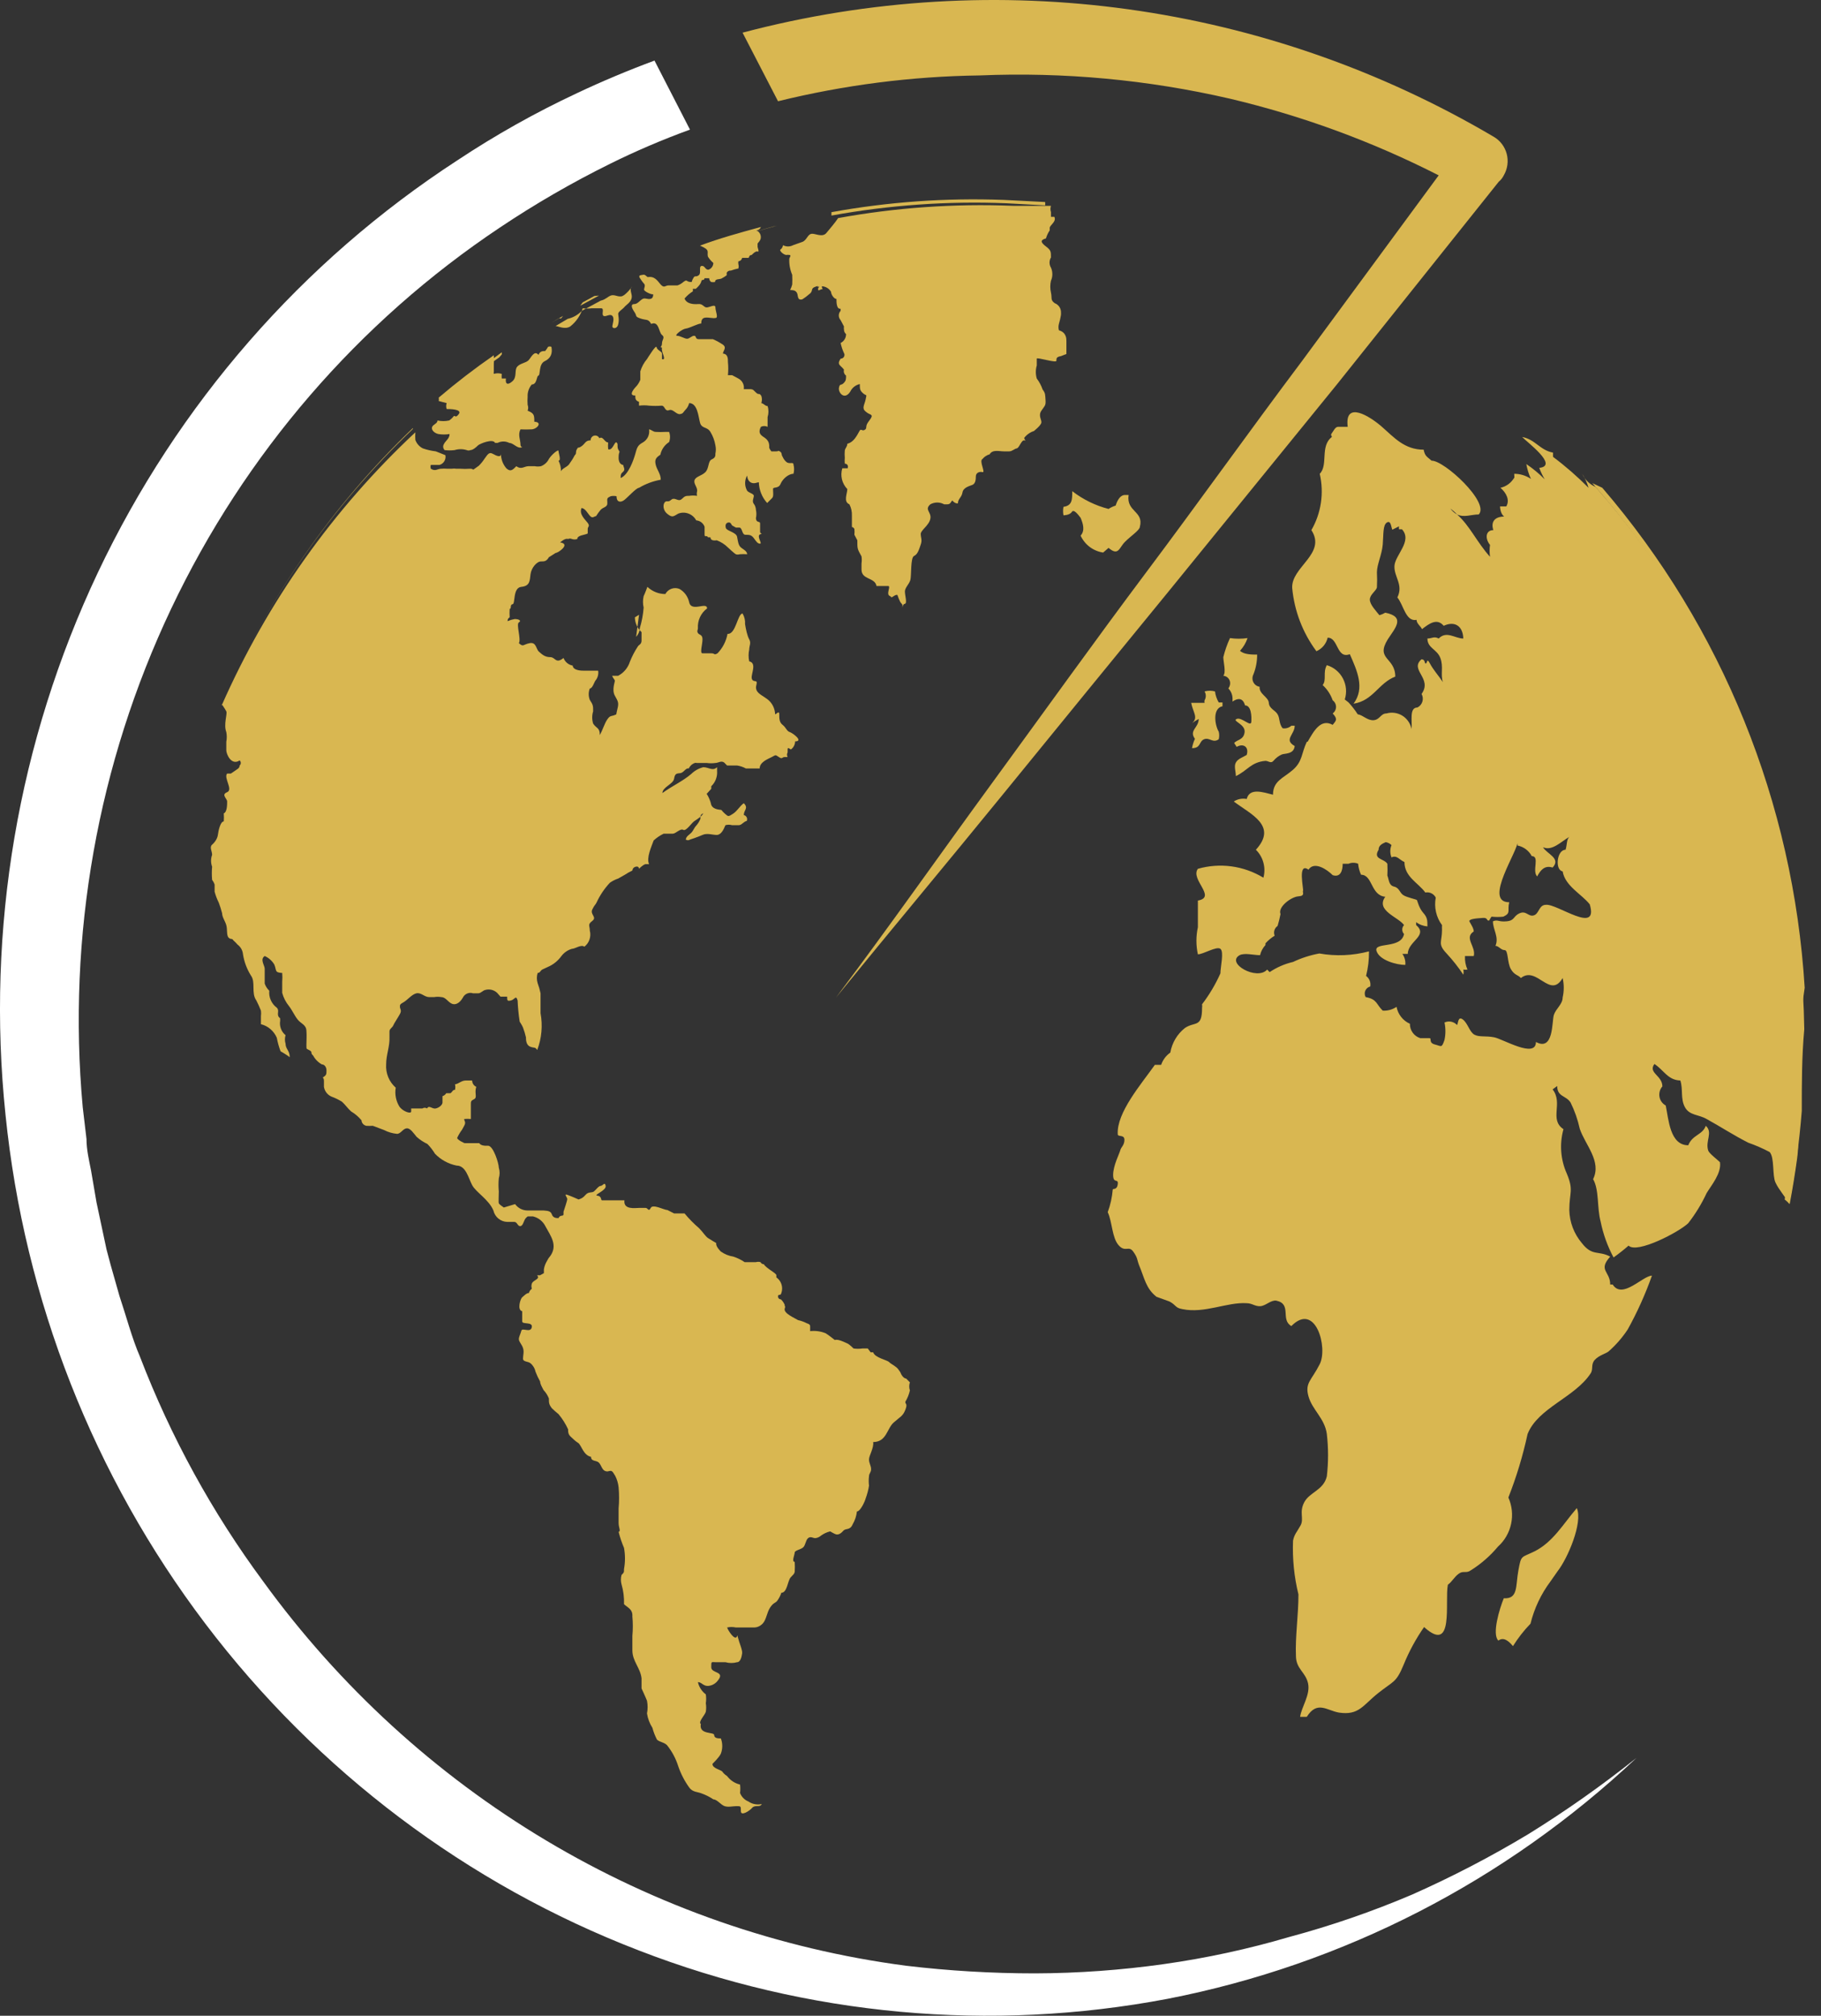 <svg width="75" height="83" viewBox="0 0 75 83" fill="none" xmlns="http://www.w3.org/2000/svg">
<rect x="0" y="0" width="75" height="83" fill="#333333" stroke="none"/>
<path d="M32.044 4.169L30.583 1.345C41.05 -1.423 52.172 0.118 61.523 5.633C61.653 5.709 61.768 5.81 61.86 5.932C61.951 6.053 62.018 6.191 62.057 6.339C62.095 6.486 62.104 6.64 62.083 6.792C62.062 6.943 62.012 7.088 61.935 7.22C61.886 7.321 61.816 7.41 61.729 7.481L55.06 15.831L48.184 24.286C45.892 27.087 43.6 29.893 41.309 32.706C39.023 35.512 36.702 38.284 34.433 41.073C36.633 38.145 38.713 35.181 40.827 32.287C42.942 29.394 45.073 26.413 47.204 23.571C49.336 20.73 51.484 17.714 53.633 14.855L59.254 7.22C56.522 5.828 53.637 4.769 50.659 4.064C47.279 3.283 43.81 2.961 40.346 3.106C37.548 3.143 34.763 3.5 32.044 4.169Z" fill="#D9B751"/>
<path d="M67.401 72.382C62.01 77.456 55.321 80.893 48.098 82.301C40.797 83.689 33.26 83.001 26.32 80.314C19.252 77.596 13.069 72.939 8.461 66.862C3.853 60.785 1.002 53.528 0.227 45.902C-0.572 38.248 0.745 30.519 4.029 23.579C7.314 16.64 12.437 10.765 18.826 6.609C20.401 5.564 22.05 4.637 23.759 3.838C24.79 3.35 25.873 2.896 26.956 2.495L28.417 5.337C27.271 5.755 26.171 6.226 25.117 6.749C23.556 7.521 22.046 8.394 20.596 9.364C14.762 13.254 10.08 18.68 7.052 25.06C4.024 31.441 2.764 38.537 3.407 45.588L3.562 46.896C3.562 47.332 3.665 47.767 3.751 48.203L3.975 49.511L4.387 51.446L4.559 52.091L4.92 53.363C5.195 54.182 5.436 55.106 5.762 55.856C7.033 59.168 8.745 62.288 10.85 65.13C13.982 69.441 17.942 73.064 22.491 75.781C27.04 78.498 32.085 80.254 37.321 80.941C39.084 81.151 40.857 81.255 42.632 81.255C44.409 81.249 46.184 81.121 47.944 80.872C49.687 80.626 51.41 80.253 53.1 79.756C54.822 79.294 56.511 78.712 58.154 78.013C59.801 77.283 61.403 76.45 62.949 75.52C64.493 74.564 65.98 73.516 67.401 72.382Z" fill="white"/>
<path d="M63.207 63.875C62.64 64.154 62.657 64.014 62.537 64.659C62.416 65.304 62.537 65.845 61.935 65.81C61.763 66.228 61.437 67.292 61.712 67.553C61.918 67.396 62.124 67.553 62.313 67.78C62.521 67.447 62.763 67.137 63.035 66.856C63.191 66.224 63.471 65.631 63.86 65.113L64.153 64.694C64.565 64.171 65.201 62.69 64.943 62.097C64.376 62.759 63.964 63.491 63.207 63.875Z" fill="#D9B751"/>
<path d="M46.947 21.689C47.118 21.044 46.379 21.078 46.483 20.381C46.483 20.381 46.483 20.381 46.328 20.381C46.173 20.381 46.036 20.538 45.95 20.817C45.846 20.849 45.748 20.896 45.657 20.956C45.115 20.817 44.607 20.568 44.162 20.224C44.162 20.573 44.162 20.817 43.801 20.869C43.778 20.984 43.778 21.103 43.801 21.218C43.801 21.218 44.059 21.218 44.145 21.078C44.231 20.939 44.437 21.235 44.506 21.322C44.609 21.566 44.695 21.845 44.506 22.055C44.592 22.239 44.721 22.4 44.883 22.522C45.045 22.643 45.234 22.722 45.434 22.752L45.657 22.56C46.07 22.909 46.087 22.56 46.328 22.316C46.568 22.072 46.947 21.828 46.947 21.689Z" fill="#D9B751"/>
<path d="M49.095 29.777C49.183 29.713 49.275 29.655 49.37 29.603C49.37 29.969 48.958 30.073 49.215 30.422C49.158 30.544 49.117 30.673 49.095 30.806C49.473 30.806 49.37 30.527 49.594 30.439C49.817 30.352 49.955 30.614 50.195 30.439C50.221 30.337 50.221 30.229 50.195 30.126C50.041 29.882 49.92 29.167 50.35 29.08C50.35 29.08 50.35 28.958 50.35 28.923H50.195C50.113 28.784 50.061 28.63 50.041 28.47C49.9 28.432 49.752 28.432 49.611 28.47C49.644 28.525 49.662 28.588 49.662 28.653C49.662 28.717 49.644 28.781 49.611 28.836C49.603 28.87 49.603 28.906 49.611 28.94H49.061C49.13 29.324 49.37 29.55 49.095 29.777Z" fill="#D9B751"/>
<path d="M50.591 28.348C50.696 28.454 50.758 28.598 50.763 28.749V28.888C50.986 28.731 51.192 28.731 51.278 29.045C51.536 29.045 51.553 29.498 51.536 29.725C51.519 29.951 51.141 29.516 50.934 29.603C50.728 29.69 51.295 29.812 51.261 30.143C51.227 30.474 50.934 30.457 50.831 30.596L50.934 30.753C51.209 30.596 51.45 30.753 51.347 31.085C51.175 31.189 50.986 31.241 50.9 31.398C50.814 31.555 50.9 31.764 50.9 31.956C51.381 31.73 51.519 31.381 52.12 31.329C52.241 31.329 52.344 31.451 52.447 31.329C52.55 31.207 52.67 31.119 52.791 31.067C52.911 31.015 53.289 31.067 53.324 30.718C52.859 30.457 53.324 30.248 53.324 29.882C53.324 29.882 53.324 29.882 53.186 29.882C53.138 29.926 53.08 29.958 53.017 29.976C52.955 29.994 52.889 29.998 52.825 29.986C52.67 29.794 52.722 29.585 52.619 29.411C52.516 29.237 52.275 29.184 52.258 28.94C52.241 28.696 51.845 28.574 51.88 28.278C51.825 28.27 51.773 28.249 51.729 28.217C51.684 28.185 51.647 28.142 51.622 28.093C51.597 28.043 51.584 27.988 51.584 27.933C51.584 27.877 51.597 27.822 51.622 27.772C51.726 27.512 51.779 27.234 51.777 26.953C51.57 26.953 51.227 26.953 51.072 26.796C51.211 26.646 51.316 26.468 51.381 26.273C51.142 26.308 50.899 26.308 50.659 26.273C50.542 26.525 50.45 26.788 50.384 27.058C50.384 27.249 50.505 27.685 50.384 27.825C50.608 27.842 50.763 28.104 50.591 28.348Z" fill="#D9B751"/>
<path d="M74.328 40.672C73.862 33.066 70.931 25.828 65.992 20.085L65.579 19.893C71 26.046 74.051 33.974 74.174 42.224C74.182 42.067 74.182 41.91 74.174 41.753L74.328 40.672Z" fill="#D9B751"/>
<path d="M73.71 49.58C73.83 48.953 73.933 48.308 74.019 47.68C74.105 47.053 74.019 46.477 74.019 45.937V45.571C73.919 46.852 73.747 48.127 73.503 49.389C73.577 49.447 73.646 49.511 73.71 49.58Z" fill="#D9B751"/>
<path d="M65.167 19.509C65.28 19.687 65.367 19.881 65.425 20.085C64.969 19.625 64.481 19.199 63.964 18.812C63.964 18.812 63.964 18.69 63.964 18.638C63.413 18.533 63.242 18.097 62.692 17.993C62.863 18.185 64.221 19.178 63.396 19.265C63.457 19.429 63.532 19.586 63.62 19.736C63.389 19.502 63.135 19.292 62.863 19.108C62.9 19.319 62.964 19.524 63.053 19.719C62.849 19.581 62.609 19.509 62.365 19.509C62.373 19.596 62.373 19.684 62.365 19.771V19.666C62.305 19.773 62.223 19.865 62.125 19.937C62.028 20.009 61.916 20.059 61.798 20.085C62.038 20.294 62.193 20.59 62.038 20.852H61.781C61.781 20.852 61.781 21.148 61.952 21.27C61.592 21.27 61.385 21.462 61.505 21.828C61.196 21.828 61.145 22.159 61.368 22.438C61.345 22.6 61.345 22.764 61.368 22.926C60.818 22.316 60.543 21.654 60.01 21.183C59.902 21.123 59.808 21.04 59.735 20.939C59.834 21.011 59.927 21.093 60.01 21.183C60.302 21.322 60.594 21.183 60.904 21.183C61.368 20.695 59.477 18.952 58.962 18.969C58.79 18.812 58.687 18.795 58.635 18.516C57.844 18.516 57.415 18.01 56.916 17.574C56.418 17.139 55.369 16.476 55.507 17.574C55.369 17.574 55.232 17.574 55.111 17.574C54.991 17.574 54.922 17.749 54.853 17.836C54.785 17.923 54.853 17.941 54.853 17.993C54.355 18.376 54.716 19.143 54.355 19.509C54.538 20.298 54.415 21.129 54.011 21.828C54.647 22.804 53.169 23.345 53.221 24.216C53.31 25.159 53.655 26.058 54.218 26.814C54.333 26.765 54.435 26.688 54.516 26.591C54.596 26.494 54.653 26.379 54.682 26.256C55.129 26.256 55.042 27.145 55.593 26.936C55.885 27.598 56.229 28.33 55.747 28.975C56.555 28.853 56.779 28.121 57.466 27.86C57.466 27.058 56.641 27.162 57.157 26.326C57.449 25.872 57.913 25.402 57.054 25.227C56.978 25.273 56.897 25.308 56.813 25.332C56.675 25.157 56.418 24.896 56.418 24.687C56.418 24.478 56.693 24.321 56.71 24.181C56.721 23.978 56.721 23.774 56.71 23.571C56.71 23.24 56.916 22.839 56.95 22.421C56.985 22.002 56.95 21.619 57.122 21.514C57.294 21.41 57.294 21.723 57.346 21.811L57.621 21.671C57.613 21.711 57.613 21.753 57.621 21.793C57.621 21.793 57.621 21.793 57.741 21.793C58.188 22.281 57.449 22.856 57.432 23.31C57.415 23.763 57.81 24.077 57.552 24.6C57.81 24.913 57.896 25.611 58.343 25.524C58.343 25.68 58.532 25.802 58.566 25.907C58.858 25.68 59.185 25.436 59.46 25.768C59.907 25.558 60.251 25.768 60.268 26.291C59.924 26.291 59.58 25.959 59.254 26.291C59.065 26.186 58.979 26.291 58.79 26.291C58.79 26.692 59.185 26.726 59.322 27.093C59.46 27.459 59.322 27.755 59.426 28.086C59.254 27.825 59.03 27.581 58.893 27.319C58.755 27.058 58.79 27.319 58.721 27.319C58.652 27.319 58.721 27.162 58.549 27.145C58.033 27.581 59.013 27.929 58.549 28.574C58.576 28.622 58.592 28.675 58.598 28.729C58.604 28.784 58.598 28.839 58.582 28.891C58.566 28.943 58.539 28.991 58.504 29.033C58.469 29.075 58.426 29.108 58.377 29.132C58.033 29.132 58.171 29.69 58.136 30.021C58.115 29.908 58.07 29.8 58.005 29.706C57.94 29.611 57.857 29.53 57.76 29.47C57.663 29.409 57.555 29.37 57.442 29.354C57.33 29.337 57.215 29.345 57.105 29.376C56.864 29.376 56.83 29.638 56.572 29.655C56.315 29.672 56.143 29.446 55.919 29.411C55.807 29.238 55.681 29.074 55.541 28.923L55.386 28.801C55.431 28.659 55.448 28.509 55.435 28.361C55.422 28.213 55.379 28.068 55.31 27.937C55.242 27.805 55.147 27.689 55.033 27.595C54.92 27.501 54.788 27.431 54.647 27.389C54.475 27.685 54.647 27.999 54.475 28.208C54.662 28.379 54.804 28.595 54.888 28.836C54.93 28.866 54.965 28.907 54.989 28.954C55.013 29.001 55.026 29.053 55.026 29.106C55.026 29.159 55.013 29.211 54.989 29.258C54.965 29.305 54.93 29.346 54.888 29.376C55.111 29.62 55.025 29.672 54.888 29.847C54.389 29.568 54.097 30.126 53.856 30.544C53.845 30.543 53.834 30.543 53.822 30.544C53.599 31.015 53.65 31.346 53.255 31.695C52.859 32.043 52.43 32.148 52.43 32.723C52.017 32.619 51.467 32.427 51.347 32.898C51.163 32.863 50.972 32.9 50.814 33.002C51.502 33.525 52.636 33.996 51.725 34.989C51.874 35.135 51.981 35.319 52.035 35.522C52.09 35.724 52.09 35.938 52.035 36.14C51.633 35.896 51.187 35.737 50.722 35.674C50.258 35.611 49.786 35.645 49.336 35.774C49.009 36.21 50.127 36.942 49.336 37.081C49.336 37.465 49.336 37.796 49.336 38.18C49.256 38.547 49.256 38.928 49.336 39.295C49.559 39.295 50.109 38.947 50.264 39.069C50.419 39.191 50.264 39.818 50.264 40.08C50.062 40.532 49.808 40.96 49.508 41.352C49.516 41.404 49.516 41.457 49.508 41.509C49.508 42.328 49.215 42.05 48.803 42.328C48.486 42.578 48.271 42.938 48.201 43.34C48.026 43.463 47.894 43.64 47.823 43.845H47.565C46.998 44.647 45.984 45.815 46.036 46.704C46.036 46.826 46.311 46.704 46.311 46.931C46.311 47.157 46.173 47.227 46.139 47.366C46.104 47.506 45.846 47.994 45.846 48.377C45.846 48.761 46.07 48.499 46.036 48.761C46.001 49.023 45.829 48.918 45.829 48.988C45.802 49.304 45.733 49.615 45.623 49.912C45.812 50.312 45.795 50.958 46.07 51.271C46.345 51.585 46.483 51.271 46.672 51.533C46.861 51.794 46.826 51.864 46.912 52.091C47.136 52.614 47.187 53.049 47.634 53.398L48.167 53.59C48.459 53.747 48.39 53.851 48.7 53.904C49.611 54.095 50.539 53.607 51.347 53.66C51.57 53.66 51.691 53.799 51.914 53.782C52.138 53.764 52.344 53.52 52.567 53.555C53.221 53.694 52.722 54.339 53.186 54.601C54.183 53.59 54.699 55.49 54.355 56.17C54.011 56.85 53.736 56.937 53.891 57.495C54.046 58.053 54.561 58.401 54.647 59.046C54.714 59.625 54.714 60.21 54.647 60.789C54.51 61.365 53.942 61.434 53.719 61.853C53.495 62.271 53.719 62.533 53.564 62.812C53.41 63.09 53.306 63.178 53.255 63.439C53.226 64.184 53.301 64.93 53.478 65.653C53.478 66.507 53.341 67.396 53.375 68.181C53.375 68.721 53.77 68.843 53.874 69.314C53.977 69.784 53.599 70.29 53.547 70.691H53.822C54.252 70.011 54.647 70.43 55.146 70.517C55.971 70.639 56.125 70.22 56.761 69.715C57.397 69.209 57.501 69.296 57.81 68.547C58.033 67.999 58.315 67.479 58.652 66.995C59.907 68.129 59.494 65.949 59.632 65.252C59.804 65.13 59.89 64.938 60.079 64.799C60.268 64.659 60.388 64.799 60.577 64.659C60.998 64.395 61.375 64.066 61.695 63.683C61.97 63.437 62.16 63.108 62.237 62.744C62.315 62.38 62.275 62 62.124 61.661C62.458 60.813 62.722 59.938 62.915 59.046C63.345 57.965 64.857 57.547 65.51 56.553C65.631 56.379 65.51 56.187 65.682 55.995C65.854 55.804 66.147 55.734 66.25 55.647C66.552 55.382 66.818 55.077 67.04 54.74C67.432 54.032 67.766 53.291 68.037 52.526C67.659 52.526 66.817 53.52 66.421 52.892C66.421 52.892 66.421 52.892 66.318 52.892C66.318 52.335 65.803 52.317 66.318 51.742C65.837 51.48 65.579 51.742 65.15 51.184C64.828 50.805 64.645 50.325 64.634 49.824C64.634 49.092 64.823 49.023 64.531 48.325C64.273 47.751 64.224 47.102 64.393 46.495C63.792 46.094 64.393 45.431 63.946 44.856L64.135 44.717C64.135 45.17 64.496 45.1 64.686 45.397C64.855 45.74 64.982 46.103 65.064 46.477C65.287 47.14 65.975 47.82 65.614 48.552C65.871 49.005 65.768 49.72 65.923 50.295C66.027 50.813 66.207 51.312 66.456 51.777C66.67 51.625 66.877 51.462 67.075 51.289C67.418 51.637 69.154 50.731 69.533 50.365C69.83 49.983 70.084 49.568 70.289 49.127C70.478 48.813 70.908 48.308 70.839 47.855C70.736 47.75 70.409 47.506 70.358 47.384C70.22 46.983 70.564 46.634 70.255 46.355C70.117 46.739 69.705 46.721 69.533 47.157C68.776 47.157 68.725 46.094 68.605 45.519C68.538 45.483 68.48 45.432 68.435 45.37C68.39 45.308 68.36 45.236 68.347 45.16C68.334 45.085 68.338 45.007 68.359 44.933C68.379 44.859 68.416 44.791 68.467 44.734C68.467 44.281 67.865 44.176 68.14 43.81C68.536 44.072 68.69 44.473 69.206 44.49C69.326 44.856 69.206 45.24 69.395 45.588C69.584 45.937 69.962 45.885 70.289 46.076C70.891 46.408 71.389 46.739 72.008 47.053C72.309 47.158 72.602 47.286 72.885 47.436C73.091 47.663 72.988 48.395 73.125 48.691C73.263 48.988 73.52 49.267 73.692 49.563C73.936 48.301 74.108 47.027 74.208 45.745C74.208 44.647 74.208 43.496 74.311 42.381C74.189 34.131 71.137 26.202 65.717 20.05C65.473 19.947 65.276 19.753 65.167 19.509ZM63.671 37.256C63.379 37.256 63.396 37.622 63.173 37.691C62.949 37.761 62.863 37.482 62.588 37.604C62.313 37.726 62.399 37.901 62.056 37.935C61.712 37.97 61.695 37.848 61.488 37.935C61.488 38.284 61.746 38.581 61.592 38.947C61.729 38.947 61.815 39.121 61.97 39.121C62.124 39.121 62.073 39.644 62.227 39.905C62.382 40.167 62.52 40.132 62.64 40.271C63.293 39.748 63.843 41.16 64.359 40.271C64.42 40.535 64.42 40.81 64.359 41.073C64.359 41.352 64.084 41.527 63.998 41.788C63.912 42.05 63.998 43.305 63.259 42.904C63.259 43.601 61.901 42.782 61.54 42.712C61.179 42.642 60.938 42.712 60.732 42.607C60.526 42.503 60.457 42.137 60.251 41.98C60.044 41.823 60.062 42.137 60.01 42.206C59.946 42.136 59.862 42.088 59.769 42.069C59.676 42.05 59.58 42.062 59.494 42.102C59.543 42.337 59.543 42.581 59.494 42.817C59.374 43.165 59.374 43.078 59.099 43.008C58.824 42.939 58.979 42.747 58.876 42.747C58.773 42.747 58.583 42.747 58.498 42.747C58.372 42.709 58.262 42.63 58.185 42.524C58.107 42.417 58.066 42.287 58.068 42.154C57.927 42.092 57.804 41.996 57.708 41.874C57.612 41.753 57.547 41.61 57.518 41.457C57.351 41.571 57.151 41.626 56.95 41.614C56.675 41.352 56.727 41.143 56.246 41.056C56.223 41.016 56.21 40.971 56.208 40.925C56.205 40.878 56.214 40.832 56.232 40.79C56.251 40.747 56.278 40.71 56.314 40.681C56.349 40.651 56.39 40.63 56.435 40.62C56.45 40.538 56.442 40.454 56.412 40.377C56.381 40.3 56.33 40.233 56.263 40.184C56.347 39.854 56.388 39.514 56.383 39.173C55.715 39.35 55.018 39.38 54.338 39.26C53.964 39.329 53.599 39.446 53.255 39.609C52.912 39.688 52.586 39.83 52.292 40.027L52.189 39.923C51.777 40.394 50.47 39.661 51.055 39.33C51.261 39.225 51.639 39.33 51.897 39.33C51.933 39.173 52.011 39.029 52.12 38.912V38.72V38.842C52.231 38.72 52.358 38.614 52.499 38.528C52.47 38.458 52.466 38.379 52.488 38.306C52.51 38.233 52.556 38.17 52.619 38.127C52.667 37.967 52.707 37.804 52.739 37.639C52.619 37.343 53.186 36.924 53.478 36.907C53.771 36.889 53.633 36.733 53.667 36.68C53.702 36.628 53.427 35.477 53.891 35.809C54.132 35.443 54.664 35.809 54.888 36.035C55.214 36.14 55.3 35.844 55.3 35.565H55.541C55.604 35.538 55.671 35.525 55.739 35.525C55.806 35.525 55.874 35.538 55.936 35.565C55.95 35.722 55.991 35.875 56.057 36.018C56.538 36.018 56.452 36.872 57.054 36.924C56.641 37.5 57.604 37.761 57.827 38.092C57.78 38.141 57.753 38.207 57.753 38.275C57.753 38.344 57.78 38.41 57.827 38.459C57.707 39.086 56.572 38.772 56.693 39.156C56.813 39.539 57.518 39.731 57.879 39.731C57.895 39.57 57.852 39.409 57.758 39.278H57.982C57.982 38.755 58.841 38.528 58.326 38.092C58.326 38.092 58.326 38.005 58.326 37.97C58.461 38.072 58.622 38.132 58.79 38.145C58.79 37.901 58.79 37.779 58.618 37.587C58.446 37.395 58.377 37.099 58.36 37.064C58.343 37.029 57.947 36.959 57.793 36.855C57.638 36.75 57.638 36.558 57.415 36.506C57.191 36.454 57.208 36.21 57.14 36.053C57.149 35.89 57.149 35.727 57.14 35.565C56.985 35.338 56.538 35.39 56.779 34.989C56.779 34.815 56.916 34.745 57.071 34.676C57.161 34.69 57.245 34.733 57.311 34.798C57.278 34.878 57.261 34.964 57.261 35.05C57.261 35.137 57.278 35.223 57.311 35.303C57.535 35.199 57.638 35.408 57.844 35.495C57.844 36.105 58.411 36.349 58.704 36.75C58.788 36.733 58.876 36.744 58.953 36.782C59.031 36.819 59.094 36.882 59.133 36.959C59.096 37.156 59.099 37.358 59.144 37.554C59.188 37.749 59.272 37.932 59.391 38.092C59.387 38.156 59.387 38.22 59.391 38.284C59.391 38.807 59.202 38.859 59.58 39.26C59.832 39.532 60.062 39.823 60.268 40.132C60.285 40.063 60.285 39.992 60.268 39.923C60.325 39.932 60.383 39.932 60.44 39.923C60.361 39.748 60.326 39.557 60.337 39.365C60.474 39.365 60.56 39.365 60.698 39.365C60.801 38.981 60.285 38.615 60.698 38.354C60.698 38.232 60.594 38.075 60.526 37.953C60.457 37.831 60.852 37.813 61.076 37.796C61.299 37.779 61.213 37.935 61.334 37.901C61.334 37.901 61.42 37.744 61.437 37.744C61.597 37.762 61.758 37.762 61.918 37.744C62.245 37.587 62.073 37.517 62.159 37.151C61.059 37.151 62.571 34.972 62.502 34.641C62.495 34.699 62.495 34.757 62.502 34.815C62.626 34.839 62.742 34.891 62.843 34.966C62.944 35.041 63.028 35.139 63.087 35.251C63.431 35.251 63.087 35.861 63.31 36.088C63.448 35.826 63.62 35.617 63.946 35.722C64.307 35.338 63.706 35.164 63.551 34.885C63.929 35.059 64.307 34.641 64.651 34.449C64.514 34.536 64.548 34.78 64.479 34.989C64.118 34.989 64.032 35.826 64.359 35.879C64.462 36.489 65.15 36.82 65.476 37.238C65.854 38.511 64.135 37.203 63.671 37.256Z" fill="#D9B751"/>
<path d="M23.106 13.112H23.003L22.693 13.303L23.192 13.007L23.106 13.112Z" fill="#D9B751"/>
<path d="M24.481 12.188L24 12.449L23.896 12.589L24.67 12.17L24.481 12.188Z" fill="#D9B751"/>
<path d="M23.484 13.443C23.728 13.253 23.908 12.991 24 12.693C24.125 12.709 24.252 12.709 24.378 12.693H24.601C24.601 12.693 24.601 12.693 24.756 12.693C24.91 12.693 24.756 12.955 24.859 13.007C24.962 13.059 25.117 12.902 25.22 13.007C25.323 13.112 25.22 13.356 25.22 13.443C25.22 13.53 25.409 13.565 25.461 13.356C25.512 13.147 25.461 13.007 25.461 12.92C25.461 12.833 25.65 12.728 25.718 12.641C25.787 12.554 25.959 12.467 26.011 12.292C26.062 12.118 25.907 11.944 26.011 11.822C26.114 11.7 25.77 12.188 25.581 12.205C25.392 12.223 25.271 12.083 25.082 12.205C24.893 12.327 24.876 12.345 24.739 12.38L23.965 12.798C23.806 12.964 23.603 13.079 23.381 13.129L22.882 13.425C22.985 13.425 23.26 13.582 23.484 13.443Z" fill="#D9B751"/>
<path d="M20.665 14.594C20.671 14.565 20.671 14.535 20.665 14.506C19.84 15.099 19.049 15.727 18.293 16.372V16.459C19.02 15.84 19.777 15.258 20.562 14.716L20.665 14.594Z" fill="#D9B751"/>
<path d="M18.396 16.598C18.37 16.677 18.37 16.763 18.396 16.842C18.516 16.842 19.049 16.842 18.894 17.051C18.74 17.261 18.74 17.051 18.671 17.156C18.622 17.217 18.564 17.27 18.499 17.313C18.34 17.348 18.176 17.348 18.018 17.313C18.018 17.452 17.829 17.47 17.794 17.592C17.76 17.714 17.898 17.836 18.052 17.871C18.206 17.897 18.363 17.897 18.516 17.871C18.516 18.045 18.379 18.132 18.31 18.237C18.241 18.341 18.224 18.429 18.31 18.533C18.447 18.55 18.585 18.55 18.723 18.533C18.885 18.483 19.058 18.483 19.221 18.533C19.245 18.544 19.272 18.55 19.298 18.55C19.325 18.55 19.351 18.544 19.376 18.533C19.479 18.533 19.616 18.411 19.685 18.341C19.754 18.272 20.304 18.045 20.39 18.237H20.493C20.568 18.199 20.65 18.179 20.734 18.179C20.817 18.179 20.9 18.199 20.974 18.237C21.129 18.237 21.284 18.446 21.438 18.429C21.593 18.411 21.438 18.429 21.438 18.324C21.438 18.097 21.318 17.906 21.438 17.679C21.587 17.687 21.736 17.687 21.885 17.679C22.109 17.679 22.367 17.383 22.006 17.365C22.006 17.104 22.006 17.017 21.731 16.912C21.761 16.834 21.761 16.746 21.731 16.668C21.722 16.558 21.722 16.447 21.731 16.337C21.721 16.152 21.783 15.971 21.902 15.831C22.126 15.831 22.091 15.482 22.177 15.465C22.263 15.448 22.177 14.994 22.435 14.872C22.693 14.75 22.762 14.541 22.71 14.28C22.666 14.262 22.617 14.262 22.573 14.28C22.539 14.342 22.498 14.4 22.453 14.454C22.349 14.454 22.246 14.454 22.177 14.611C22.006 14.402 21.868 14.733 21.765 14.838C21.662 14.942 21.421 14.96 21.301 15.099C21.18 15.239 21.301 15.517 21.112 15.692C20.923 15.866 20.802 15.831 20.837 15.587H20.665C20.659 15.523 20.659 15.459 20.665 15.395C20.558 15.362 20.445 15.362 20.338 15.395C20.331 15.367 20.331 15.337 20.338 15.308C20.338 15.186 20.338 14.994 20.338 14.994C20.347 14.873 20.347 14.75 20.338 14.628C19.554 15.171 18.797 15.752 18.069 16.372C18.079 16.418 18.079 16.465 18.069 16.511C18.069 16.511 18.379 16.598 18.396 16.598Z" fill="#D9B751"/>
<path d="M31.992 9.294C31.081 9.538 30.273 9.8 29.328 10.096C30.153 9.8 31.047 9.556 31.838 9.329L31.992 9.294Z" fill="#D9B751"/>
<path d="M29.156 10.567C29.217 10.665 29.292 10.753 29.38 10.828C29.379 10.891 29.358 10.951 29.321 11.002C29.284 11.052 29.232 11.089 29.173 11.107C29.036 11.107 29.036 10.933 28.898 10.95C28.761 10.967 28.898 11.246 28.778 11.334C28.658 11.421 28.64 11.334 28.572 11.421C28.533 11.479 28.504 11.544 28.486 11.613C28.228 11.613 28.331 11.473 28.142 11.613C28.072 11.675 27.99 11.723 27.901 11.752C27.764 11.752 27.678 11.752 27.54 11.752C27.403 11.752 27.369 11.857 27.248 11.752C27.128 11.647 27.025 11.403 26.767 11.403C26.509 11.403 26.767 11.491 26.664 11.403C26.561 11.316 26.543 11.299 26.475 11.316C26.406 11.334 26.303 11.316 26.337 11.421C26.337 11.421 26.457 11.613 26.526 11.682C26.595 11.752 26.526 11.857 26.526 11.926C26.526 11.996 26.819 12.136 26.904 12.118C26.904 12.345 26.75 12.327 26.578 12.292C26.406 12.258 26.303 12.519 26.131 12.519C25.959 12.519 26.011 12.676 26.131 12.85C26.251 13.025 26.131 13.025 26.372 13.112C26.612 13.199 26.698 13.112 26.819 13.338C27.145 13.199 27.128 13.687 27.265 13.792C27.403 13.896 27.265 13.983 27.265 14.14C27.265 14.297 27.145 14.28 27.265 14.315C27.255 14.349 27.255 14.385 27.265 14.419C27.265 14.524 27.454 14.855 27.265 14.785C27.265 14.785 27.265 14.646 27.265 14.559C27.265 14.471 27.059 14.419 27.042 14.297C27.025 14.175 26.715 14.681 26.647 14.785C26.522 14.933 26.429 15.105 26.372 15.291C26.372 15.291 26.372 15.535 26.372 15.639C26.325 15.758 26.255 15.864 26.165 15.953C26.165 15.953 25.839 16.302 26.165 16.284C26.165 16.406 26.165 16.494 26.32 16.546C26.316 16.598 26.316 16.651 26.32 16.703C26.457 16.685 26.596 16.685 26.733 16.703C26.904 16.717 27.077 16.717 27.248 16.703C27.351 16.703 27.369 16.825 27.437 16.877C27.506 16.929 27.558 16.877 27.609 16.877C27.747 16.877 27.867 17.069 28.005 17.051C28.142 17.034 28.142 16.964 28.228 16.877C28.305 16.802 28.359 16.704 28.383 16.598C28.726 16.598 28.761 17.139 28.83 17.4C28.898 17.662 29.122 17.557 29.259 17.784C29.363 17.954 29.433 18.144 29.465 18.341C29.489 18.451 29.489 18.564 29.465 18.673C29.465 18.777 29.465 18.847 29.311 18.917C29.156 18.986 29.208 19.283 29.053 19.44C28.898 19.597 28.658 19.614 28.606 19.771C28.555 19.928 28.744 20.067 28.709 20.242C28.694 20.299 28.694 20.359 28.709 20.416C28.601 20.399 28.491 20.399 28.383 20.416C28.262 20.416 28.211 20.416 28.09 20.538C27.97 20.66 27.867 20.538 27.747 20.538C27.626 20.538 27.626 20.66 27.472 20.642C27.317 20.625 27.248 20.956 27.472 21.148C27.695 21.34 27.747 21.253 27.936 21.148C28.071 21.096 28.221 21.096 28.357 21.148C28.492 21.199 28.605 21.298 28.675 21.427C28.751 21.432 28.824 21.46 28.885 21.506C28.946 21.553 28.992 21.616 29.019 21.689C29.019 21.845 29.019 21.898 29.019 22.02C29.019 22.142 29.122 22.02 29.156 22.124H29.259C29.259 22.124 29.259 22.229 29.362 22.246C29.413 22.258 29.466 22.258 29.517 22.246C29.691 22.311 29.849 22.412 29.981 22.543C29.981 22.543 30.239 22.787 30.308 22.822C30.358 22.838 30.412 22.838 30.462 22.822C30.565 22.813 30.669 22.813 30.772 22.822C30.772 22.682 30.583 22.612 30.497 22.525C30.411 22.438 30.394 22.299 30.359 22.107C30.325 21.915 29.93 21.863 29.895 21.741C29.861 21.619 29.895 21.532 29.998 21.514C30.102 21.497 30.119 21.601 30.153 21.636L30.308 21.723H30.445C30.583 21.723 30.548 22.02 30.703 22.02C30.858 22.02 30.944 22.02 31.047 22.159C31.15 22.299 31.202 22.386 31.305 22.386C31.408 22.386 31.15 22.072 31.305 22.002C31.459 21.933 31.305 22.002 31.305 21.898C31.305 21.793 31.305 21.654 31.305 21.549C31.305 21.444 31.15 21.549 31.133 21.34C31.159 21.225 31.159 21.106 31.133 20.991C31.133 20.991 31.133 20.852 31.047 20.747C30.961 20.642 31.047 20.503 31.047 20.416C31.047 20.329 30.841 20.294 30.772 20.207C30.718 20.111 30.689 20.003 30.689 19.893C30.689 19.783 30.718 19.675 30.772 19.579C30.772 19.579 30.772 19.771 30.909 19.858C31.047 19.945 31.184 19.858 31.253 19.858C31.263 20.175 31.385 20.479 31.597 20.712C31.597 20.712 31.597 20.712 31.7 20.608C31.803 20.503 31.82 20.503 31.838 20.433C31.855 20.364 31.838 20.242 31.838 20.137C31.838 20.032 32.061 20.137 32.147 19.928C32.233 19.719 32.474 19.509 32.68 19.509C32.714 19.384 32.714 19.251 32.68 19.126C32.68 19.004 32.508 19.126 32.388 19.021C32.267 18.917 32.25 18.83 32.216 18.777C32.181 18.725 32.216 18.638 32.113 18.585C32.01 18.533 32.113 18.585 31.958 18.585C31.803 18.585 31.872 18.585 31.769 18.585C31.734 18.543 31.705 18.496 31.683 18.446C31.683 18.307 31.683 18.202 31.563 18.08C31.442 17.958 31.167 17.906 31.339 17.574C31.382 17.553 31.429 17.542 31.477 17.542C31.524 17.542 31.571 17.553 31.614 17.574C31.614 17.574 31.614 17.452 31.614 17.418C31.614 17.383 31.614 17.261 31.614 17.174C31.661 17.026 31.661 16.867 31.614 16.72C31.511 16.72 31.459 16.616 31.356 16.598C31.389 16.502 31.389 16.398 31.356 16.302C31.253 16.145 31.27 16.302 31.116 16.145C30.961 15.988 31.012 16.058 30.927 16.023H30.634C30.647 15.936 30.633 15.847 30.592 15.768C30.552 15.69 30.489 15.627 30.411 15.587L30.153 15.448C30.153 15.448 30.153 15.448 29.981 15.448C29.999 15.268 29.999 15.087 29.981 14.907C29.981 14.768 29.981 14.576 29.775 14.559C29.775 14.454 29.947 14.315 29.775 14.193C29.645 14.104 29.507 14.028 29.362 13.966C29.191 13.966 28.933 13.966 28.778 13.966C28.623 13.966 28.692 13.826 28.589 13.826C28.486 13.826 28.4 13.948 28.297 13.948C28.194 13.948 28.022 13.826 27.884 13.826C27.747 13.826 28.09 13.547 28.245 13.53C28.4 13.513 28.744 13.321 28.881 13.321C28.881 13.007 29.105 13.077 29.328 13.094C29.552 13.112 29.328 13.094 29.465 13.094C29.603 13.094 29.465 12.815 29.465 12.659C29.465 12.502 29.225 12.659 29.105 12.659C28.984 12.659 28.95 12.502 28.761 12.519C28.572 12.536 28.279 12.519 28.194 12.292C28.292 12.176 28.408 12.076 28.537 11.996C28.537 11.996 28.537 11.996 28.537 11.891H28.658C28.658 11.891 28.847 11.735 28.881 11.595C28.916 11.456 28.984 11.595 29.019 11.456H29.208C29.208 11.456 29.208 11.56 29.294 11.613C29.345 11.621 29.397 11.621 29.448 11.613C29.448 11.473 29.62 11.508 29.706 11.473C29.785 11.434 29.86 11.388 29.93 11.334C29.93 11.334 29.93 11.334 29.93 11.229C29.947 11.199 29.972 11.174 30.003 11.159C30.033 11.143 30.068 11.137 30.102 11.142C30.202 11.105 30.306 11.076 30.411 11.055C30.428 10.998 30.428 10.937 30.411 10.88C30.404 10.84 30.404 10.799 30.411 10.758C30.411 10.758 30.531 10.758 30.566 10.619H30.72C30.72 10.619 30.72 10.619 30.806 10.619C30.892 10.619 30.806 10.514 30.961 10.497C30.961 10.497 31.116 10.322 31.202 10.357C31.288 10.392 31.202 10.2 31.202 10.166C31.202 10.131 31.202 10.026 31.202 10.026C31.251 9.975 31.292 9.916 31.322 9.852C31.345 9.78 31.339 9.702 31.307 9.634C31.276 9.566 31.219 9.513 31.15 9.486C31.15 9.486 31.288 9.486 31.339 9.346C30.497 9.573 29.62 9.817 28.83 10.113C29.276 10.305 29.105 10.357 29.156 10.567Z" fill="#D9B751"/>
<path d="M43.045 8.457C43.051 8.411 43.051 8.364 43.045 8.318L41.326 8.231C38.954 8.142 36.58 8.312 34.244 8.736C34.241 8.783 34.241 8.829 34.244 8.876C36.62 8.443 39.035 8.273 41.446 8.37L43.045 8.457Z" fill="#D9B751"/>
<path d="M33.453 9.625C33.264 9.625 33.247 9.869 33.058 9.956L32.663 10.096C32.599 10.13 32.528 10.147 32.456 10.147C32.385 10.147 32.314 10.13 32.25 10.096C32.245 10.135 32.231 10.172 32.21 10.205C32.189 10.238 32.162 10.266 32.13 10.288C32.13 10.375 32.319 10.514 32.405 10.497C32.491 10.479 32.405 10.497 32.508 10.497C32.611 10.497 32.508 10.619 32.508 10.654C32.497 10.881 32.539 11.108 32.628 11.316C32.635 11.45 32.635 11.584 32.628 11.717C32.607 11.795 32.578 11.871 32.542 11.944C32.645 11.944 32.749 11.944 32.817 12.048C32.886 12.153 32.817 12.38 33.041 12.327C33.162 12.25 33.277 12.162 33.385 12.066C33.488 11.944 33.385 11.874 33.591 11.804C33.797 11.735 33.591 11.804 33.694 11.804C33.797 11.804 33.694 11.804 33.694 11.909C33.694 12.014 33.78 11.909 33.849 11.909C33.917 11.909 33.849 11.909 33.849 11.787C33.925 11.79 34 11.812 34.066 11.852C34.132 11.892 34.187 11.947 34.227 12.014C34.227 12.118 34.347 12.31 34.45 12.31C34.45 12.432 34.45 12.746 34.622 12.711V12.798C34.574 12.85 34.547 12.918 34.547 12.99C34.547 13.061 34.574 13.13 34.622 13.181L34.76 13.443C34.752 13.483 34.752 13.525 34.76 13.565C34.759 13.601 34.766 13.637 34.781 13.671C34.796 13.704 34.818 13.733 34.846 13.757C34.847 13.833 34.826 13.908 34.786 13.973C34.747 14.038 34.69 14.09 34.622 14.123C34.655 14.28 34.707 14.432 34.777 14.576C34.782 14.599 34.782 14.624 34.777 14.647C34.771 14.67 34.761 14.692 34.746 14.71C34.731 14.729 34.712 14.744 34.691 14.754C34.669 14.764 34.646 14.768 34.622 14.768C34.45 15.029 34.622 15.029 34.76 15.221C34.748 15.266 34.749 15.313 34.765 15.357C34.78 15.4 34.808 15.438 34.846 15.465C34.846 15.622 34.846 15.674 34.742 15.779C34.639 15.883 34.588 15.779 34.553 15.971C34.519 16.162 34.777 16.494 35.017 16.128C35.055 16.048 35.111 15.978 35.179 15.924C35.248 15.87 35.328 15.832 35.413 15.814C35.413 16.023 35.413 16.075 35.55 16.197C35.688 16.319 35.705 16.197 35.654 16.441C35.602 16.685 35.482 16.807 35.654 16.947C35.825 17.086 35.843 17.034 35.894 17.104C35.946 17.174 35.757 17.348 35.705 17.47C35.654 17.592 35.705 17.644 35.619 17.696C35.533 17.749 35.516 17.696 35.447 17.696C35.379 17.696 35.258 18.185 34.897 18.272C34.897 18.394 34.811 18.446 34.794 18.551C34.785 18.649 34.785 18.748 34.794 18.847C34.786 18.928 34.786 19.01 34.794 19.091C34.794 19.091 34.966 19.091 34.914 19.283H34.691C34.646 19.431 34.641 19.588 34.677 19.739C34.714 19.889 34.79 20.027 34.897 20.137C34.897 20.329 34.725 20.66 34.983 20.765C35.058 20.909 35.094 21.072 35.086 21.235C35.086 21.375 35.086 21.497 35.086 21.636C35.086 21.776 35.086 21.636 35.189 21.776C35.198 21.857 35.198 21.939 35.189 22.02C35.189 22.02 35.293 22.211 35.31 22.246C35.31 22.612 35.31 22.595 35.482 22.909C35.497 23.007 35.497 23.107 35.482 23.205C35.482 23.205 35.482 23.205 35.482 23.345C35.482 23.484 35.482 23.345 35.482 23.449C35.482 23.885 36.032 23.763 36.1 24.129C36.238 24.129 36.496 24.129 36.582 24.129C36.668 24.129 36.582 24.303 36.582 24.425C36.582 24.547 36.668 24.53 36.702 24.582C36.736 24.635 36.84 24.478 36.96 24.495C36.993 24.597 37.033 24.696 37.08 24.791L37.166 24.896C37.166 24.896 37.166 24.983 37.166 25.018C37.166 25.053 37.166 24.879 37.269 24.861C37.372 24.844 37.269 24.512 37.269 24.356C37.269 24.199 37.441 24.059 37.493 23.885C37.544 23.711 37.493 22.961 37.647 22.891C37.802 22.822 37.854 22.612 37.922 22.421C37.991 22.229 37.922 22.142 37.922 21.985C37.922 21.828 38.266 21.636 38.318 21.357C38.369 21.078 38.06 20.991 38.318 20.765C38.405 20.717 38.502 20.692 38.601 20.692C38.7 20.692 38.798 20.717 38.885 20.765C38.885 20.765 38.885 20.765 39.023 20.765C39.16 20.765 39.16 20.642 39.229 20.608C39.252 20.646 39.285 20.677 39.325 20.698C39.364 20.72 39.408 20.731 39.452 20.73C39.452 20.538 39.607 20.486 39.641 20.276C39.676 20.067 39.934 20.015 40.054 19.963C40.174 19.91 40.191 19.753 40.191 19.614C40.191 19.475 40.329 19.405 40.466 19.44C40.604 19.475 40.312 18.969 40.466 18.899C40.541 18.805 40.643 18.738 40.759 18.707C40.879 18.498 41.154 18.585 41.343 18.585H41.566C41.687 18.585 41.773 18.481 41.876 18.463C41.979 18.446 42.065 18.115 42.185 18.132C42.306 18.15 42.185 18.132 42.185 18.028C42.287 17.897 42.424 17.8 42.581 17.749C42.581 17.749 42.873 17.522 42.89 17.4C42.907 17.278 42.752 17.121 42.89 16.912C43.028 16.703 43.079 16.703 43.062 16.476C43.045 16.25 43.062 16.197 42.942 16.04C42.886 15.877 42.805 15.724 42.701 15.587C42.649 15.411 42.649 15.223 42.701 15.047C42.701 15.047 42.701 14.838 42.701 14.768C42.701 14.698 43.509 14.96 43.509 14.855C43.509 14.75 43.509 14.698 43.698 14.663L43.921 14.576C43.921 14.454 43.921 14.402 43.921 14.297C43.921 14.193 43.921 14.123 43.921 14.036C43.921 13.948 43.921 13.687 43.612 13.6C43.589 13.514 43.589 13.424 43.612 13.338C43.612 13.338 43.715 12.99 43.698 12.885C43.703 12.799 43.681 12.713 43.635 12.641C43.588 12.569 43.52 12.514 43.44 12.484C43.251 12.345 43.337 12.275 43.285 12.048C43.248 11.888 43.248 11.721 43.285 11.56C43.323 11.475 43.342 11.383 43.342 11.29C43.342 11.197 43.323 11.105 43.285 11.02C43.247 10.957 43.227 10.884 43.227 10.811C43.227 10.737 43.247 10.664 43.285 10.601C43.285 10.357 43.285 10.305 43.079 10.148C42.873 9.991 42.821 9.887 43.079 9.817C43.113 9.699 43.165 9.587 43.234 9.486C43.234 9.486 43.234 9.486 43.234 9.381C43.234 9.277 43.526 9.12 43.423 8.928H43.285V8.736C43.257 8.651 43.257 8.559 43.285 8.475H41.721C39.309 8.378 36.895 8.547 34.519 8.98C34.382 9.189 34.193 9.399 34.038 9.59C33.883 9.782 33.608 9.625 33.453 9.625Z" fill="#D9B751"/>
<path d="M17.004 17.627C13.649 20.844 10.971 24.716 9.131 29.01C10.967 24.723 13.645 20.862 17.004 17.662C17.004 17.662 17.004 17.644 17.004 17.627Z" fill="#D9B751"/>
<path d="M9.131 29.097V28.993C9.131 28.993 9.269 29.184 9.32 29.289C9.372 29.394 9.2 29.829 9.32 30.143C9.346 30.276 9.346 30.412 9.32 30.544C9.32 30.736 9.32 30.736 9.32 30.893C9.32 31.05 9.527 31.538 9.87 31.311C9.885 31.324 9.897 31.34 9.905 31.358C9.913 31.376 9.917 31.396 9.917 31.416C9.917 31.436 9.913 31.455 9.905 31.473C9.897 31.491 9.885 31.507 9.87 31.52C9.87 31.642 9.75 31.677 9.664 31.747L9.509 31.852H9.355C9.2 32.026 9.612 32.514 9.355 32.619C9.097 32.723 9.355 32.88 9.355 33.002C9.355 33.124 9.355 33.438 9.217 33.49C9.225 33.6 9.225 33.711 9.217 33.821C9.08 33.821 8.994 34.205 8.976 34.362C8.959 34.519 8.856 34.676 8.736 34.78C8.616 34.885 8.736 35.042 8.736 35.199C8.678 35.356 8.678 35.529 8.736 35.687C8.72 35.867 8.72 36.047 8.736 36.227C8.78 36.285 8.815 36.35 8.839 36.419C8.839 36.419 8.839 36.611 8.839 36.715C8.881 36.872 8.939 37.024 9.011 37.169C9.064 37.311 9.11 37.457 9.148 37.604C9.148 37.761 9.269 37.918 9.32 38.092C9.372 38.267 9.32 38.528 9.423 38.615C9.527 38.703 9.544 38.615 9.612 38.72C9.674 38.774 9.731 38.832 9.784 38.894C9.848 38.941 9.9 39.001 9.939 39.07C9.977 39.139 10.001 39.216 10.008 39.295C10.057 39.605 10.168 39.902 10.334 40.167C10.541 40.446 10.334 40.882 10.558 41.195C10.628 41.331 10.691 41.471 10.747 41.614C10.757 41.689 10.757 41.765 10.747 41.84C10.747 41.945 10.747 42.067 10.747 42.172C10.891 42.207 11.024 42.276 11.138 42.373C11.251 42.47 11.341 42.592 11.4 42.729C11.436 42.919 11.487 43.106 11.555 43.287C11.555 43.287 11.83 43.444 11.933 43.531C11.933 43.252 11.761 43.2 11.761 42.974C11.726 42.86 11.726 42.738 11.761 42.625C11.675 42.555 11.609 42.463 11.57 42.359C11.531 42.255 11.52 42.142 11.538 42.032V41.928C11.348 41.788 11.538 41.631 11.4 41.492C11.293 41.413 11.208 41.307 11.154 41.185C11.099 41.063 11.078 40.928 11.091 40.794C11.005 40.713 10.94 40.611 10.902 40.498C10.902 40.498 10.902 40.498 10.902 40.394C10.902 40.289 10.902 40.027 10.902 39.888C10.902 39.748 10.695 39.504 10.902 39.365C11.066 39.437 11.204 39.559 11.297 39.714C11.4 39.958 11.297 40.045 11.623 40.062C11.633 40.184 11.633 40.306 11.623 40.428C11.623 40.428 11.623 40.794 11.623 40.882C11.676 41.079 11.77 41.264 11.899 41.422C12.036 41.596 12.122 41.806 12.259 41.98C12.397 42.154 12.603 42.189 12.62 42.433C12.638 42.677 12.62 42.817 12.62 43.026C12.62 43.235 12.62 43.165 12.758 43.252C12.896 43.34 12.758 43.34 12.896 43.462C12.979 43.616 13.104 43.743 13.257 43.828C13.36 43.828 13.446 43.932 13.446 44.072C13.446 44.211 13.446 44.264 13.342 44.333C13.239 44.403 13.342 44.333 13.342 44.508C13.342 44.682 13.342 44.664 13.342 44.752C13.356 44.84 13.392 44.923 13.446 44.993C13.5 45.063 13.571 45.118 13.652 45.153C13.802 45.208 13.945 45.278 14.082 45.362C14.219 45.484 14.322 45.641 14.46 45.763C14.622 45.86 14.767 45.984 14.889 46.129C14.889 46.129 14.889 46.303 15.079 46.355C15.17 46.362 15.262 46.362 15.354 46.355L15.818 46.53C15.984 46.616 16.165 46.669 16.351 46.687C16.505 46.687 16.591 46.477 16.746 46.46C16.901 46.443 17.038 46.669 17.158 46.809C17.292 46.929 17.443 47.029 17.605 47.105C17.723 47.226 17.827 47.361 17.915 47.506C18.157 47.756 18.469 47.926 18.808 47.994C19.187 47.994 19.29 48.499 19.445 48.796C19.599 49.092 20.132 49.389 20.321 49.842C20.351 49.973 20.423 50.09 20.526 50.175C20.628 50.26 20.756 50.308 20.888 50.312C21.009 50.312 21.06 50.312 21.18 50.312C21.301 50.312 21.318 50.487 21.421 50.487C21.524 50.487 21.559 50.33 21.61 50.225C21.662 50.121 21.748 50.086 21.731 50.086C21.713 50.086 21.834 50.086 21.954 50.086C22.065 50.113 22.169 50.164 22.258 50.236C22.347 50.309 22.419 50.4 22.47 50.504C22.676 50.888 22.985 51.271 22.659 51.724C22.603 51.787 22.557 51.858 22.521 51.934C22.461 52.035 22.42 52.148 22.401 52.265C22.401 52.265 22.401 52.37 22.401 52.422L22.246 52.509C22.246 52.509 22.246 52.509 22.16 52.509C22.074 52.509 22.16 52.509 22.16 52.596C22.16 52.683 21.937 52.736 21.902 52.858C21.868 52.98 21.902 53.014 21.902 53.067C21.844 53.109 21.801 53.171 21.782 53.241C21.679 53.241 21.576 53.363 21.507 53.416C21.438 53.468 21.284 53.938 21.507 53.991C21.507 54.13 21.507 54.27 21.507 54.409C21.507 54.549 21.954 54.409 21.902 54.653C21.851 54.897 21.507 54.653 21.473 54.793C21.438 54.932 21.37 55.037 21.37 55.141C21.37 55.246 21.49 55.35 21.541 55.507C21.593 55.664 21.541 55.804 21.541 55.943C21.541 56.083 21.748 56.048 21.851 56.135C21.957 56.224 22.03 56.347 22.057 56.484C22.11 56.622 22.173 56.756 22.246 56.885C22.246 56.989 22.332 57.129 22.384 57.233C22.479 57.334 22.555 57.452 22.607 57.582C22.607 57.756 22.607 57.826 22.727 57.983C22.815 58.069 22.907 58.151 23.003 58.227C23.162 58.417 23.295 58.628 23.398 58.854C23.398 58.959 23.398 59.064 23.518 59.168C23.639 59.273 23.673 59.325 23.81 59.412C23.948 59.499 24.017 59.918 24.343 59.987C24.343 60.179 24.549 60.127 24.653 60.214C24.756 60.301 24.79 60.511 24.91 60.563C25.031 60.615 25.065 60.563 25.151 60.563C25.237 60.563 25.289 60.702 25.34 60.772C25.414 60.919 25.461 61.078 25.478 61.243C25.504 61.533 25.504 61.824 25.478 62.114C25.478 62.306 25.478 62.515 25.478 62.707C25.478 62.899 25.581 63.056 25.478 63.073C25.534 63.3 25.609 63.521 25.701 63.736C25.753 64.024 25.753 64.319 25.701 64.607C25.701 64.747 25.701 64.747 25.598 64.851C25.564 64.977 25.564 65.109 25.598 65.235C25.676 65.5 25.71 65.777 25.701 66.054C25.873 66.211 26.062 66.263 26.045 66.559C26.07 66.826 26.07 67.095 26.045 67.361C26.045 67.466 26.045 67.501 26.045 67.588C26.045 67.675 26.045 67.832 26.045 67.954C26.045 68.407 26.372 68.669 26.423 69.105C26.423 69.209 26.423 69.314 26.423 69.418C26.423 69.523 26.423 69.418 26.423 69.523C26.423 69.523 26.578 69.854 26.647 70.029C26.681 70.201 26.681 70.379 26.647 70.552C26.68 70.763 26.756 70.964 26.87 71.144C26.915 71.314 26.979 71.477 27.059 71.632C27.179 71.737 27.351 71.737 27.472 71.859C27.679 72.117 27.837 72.413 27.936 72.731C28.045 73.049 28.202 73.349 28.4 73.62C28.537 73.794 28.726 73.777 28.898 73.846C29.068 73.906 29.23 73.988 29.38 74.09C29.534 74.09 29.689 74.317 29.844 74.369C29.998 74.421 30.17 74.369 30.342 74.369C30.514 74.369 30.514 74.369 30.514 74.578C30.514 74.788 30.858 74.578 30.978 74.439C31.099 74.299 31.305 74.439 31.373 74.282C31.28 74.304 31.182 74.305 31.088 74.287C30.993 74.27 30.903 74.232 30.823 74.177C30.746 74.146 30.675 74.099 30.616 74.039C30.557 73.979 30.511 73.907 30.48 73.829C30.494 73.713 30.494 73.596 30.48 73.48C30.267 73.431 30.079 73.308 29.947 73.132C29.947 73.132 29.809 73.044 29.758 72.957C29.706 72.87 29.328 72.818 29.345 72.626C29.345 72.626 29.62 72.365 29.689 72.208C29.766 72.006 29.766 71.782 29.689 71.58C29.586 71.58 29.414 71.58 29.414 71.441C29.414 71.301 28.778 71.441 28.864 70.987C28.744 70.9 29.036 70.621 29.07 70.482C29.089 70.366 29.089 70.249 29.07 70.133C29.088 70.012 29.088 69.888 29.07 69.767C28.905 69.644 28.79 69.464 28.744 69.262C28.898 69.262 28.967 69.436 29.173 69.418C29.251 69.411 29.327 69.388 29.395 69.348C29.463 69.309 29.523 69.256 29.569 69.192C29.878 68.808 29.294 68.913 29.294 68.651C29.294 68.39 29.294 68.442 29.483 68.442C29.672 68.442 29.809 68.442 29.878 68.442C30.036 68.486 30.202 68.486 30.359 68.442C30.497 68.442 30.548 68.216 30.566 68.076C30.583 67.937 30.445 67.64 30.394 67.431C30.342 67.222 30.394 67.431 30.291 67.431C30.188 67.431 29.998 67.152 29.947 67.013C30.066 66.987 30.189 66.987 30.308 67.013H30.703C30.703 67.013 30.703 67.013 30.823 67.013C30.944 67.013 30.961 67.013 31.03 67.013C31.099 67.013 31.253 67.013 31.408 66.856C31.563 66.699 31.58 66.403 31.717 66.194C31.855 65.984 31.924 66.019 32.01 65.915C32.084 65.814 32.142 65.702 32.181 65.583C32.422 65.583 32.439 65.095 32.559 64.956C32.68 64.816 32.697 64.834 32.731 64.729C32.74 64.59 32.74 64.45 32.731 64.311C32.594 64.311 32.731 64.014 32.731 63.927C32.731 63.84 32.972 63.805 33.075 63.718C33.178 63.631 33.178 63.422 33.282 63.334C33.385 63.247 33.488 63.334 33.574 63.334C33.663 63.326 33.747 63.289 33.814 63.23C33.928 63.147 34.056 63.088 34.193 63.056C34.193 63.056 34.364 63.16 34.433 63.178C34.502 63.195 34.605 63.178 34.725 63.038C34.846 62.899 35 63.038 35.121 62.759C35.214 62.599 35.272 62.421 35.293 62.236C35.43 62.236 35.619 61.835 35.654 61.696C35.717 61.527 35.764 61.352 35.791 61.173C35.775 61.046 35.775 60.917 35.791 60.789C35.791 60.667 35.877 60.633 35.877 60.493C35.877 60.354 35.791 60.249 35.791 60.092C35.791 59.935 35.997 59.621 35.963 59.377C36.513 59.377 36.53 58.819 36.805 58.575C37.08 58.331 37.183 58.314 37.286 58.053C37.39 57.791 37.286 57.826 37.286 57.721C37.374 57.576 37.438 57.417 37.475 57.251C37.438 57.144 37.438 57.026 37.475 56.919L37.321 56.763C37.218 56.763 37.115 56.606 37.08 56.501C37.08 56.501 37.08 56.501 36.994 56.379C36.908 56.257 36.702 56.17 36.616 56.083C36.53 55.995 36.032 55.908 35.963 55.682H35.86L35.739 55.525H35.602C35.602 55.525 35.602 55.525 35.516 55.525C35.396 55.542 35.275 55.542 35.155 55.525C35.155 55.525 34.983 55.35 34.897 55.316C34.811 55.281 34.519 55.124 34.382 55.176C34.382 55.176 34.124 54.967 34.003 54.897C33.801 54.816 33.583 54.786 33.367 54.81C33.367 54.706 33.367 54.706 33.367 54.636C33.367 54.566 33.367 54.531 33.213 54.479C33.104 54.423 32.988 54.382 32.869 54.357C32.731 54.27 32.267 54.078 32.319 53.886C32.37 53.694 32.319 53.886 32.319 53.729C32.284 53.644 32.231 53.566 32.164 53.503C32.164 53.503 32.044 53.503 32.044 53.381C32.044 53.259 32.147 53.381 32.181 53.241C32.222 53.126 32.223 53 32.186 52.883C32.149 52.767 32.075 52.666 31.975 52.596C31.975 52.596 31.975 52.596 31.975 52.509C31.975 52.422 31.563 52.23 31.459 52.056C31.431 52.056 31.403 52.047 31.378 52.032C31.354 52.017 31.335 51.995 31.322 51.969C31.26 51.952 31.195 51.952 31.133 51.969C31.133 51.969 30.823 51.969 30.669 51.969C30.525 51.872 30.369 51.796 30.205 51.742C30.019 51.714 29.842 51.642 29.689 51.533C29.689 51.533 29.465 51.324 29.5 51.184C29.5 51.184 29.259 51.045 29.156 50.975C29.053 50.905 28.95 50.731 28.795 50.574C28.578 50.388 28.377 50.184 28.194 49.964H28.056C27.901 49.964 27.884 49.964 27.764 49.964L27.489 49.824C27.351 49.824 26.887 49.563 26.801 49.737C26.715 49.912 26.681 49.737 26.595 49.737H26.475C26.475 49.737 26.475 49.737 26.32 49.737C26.165 49.737 25.667 49.824 25.718 49.423C25.615 49.423 25.529 49.423 25.426 49.423C25.323 49.423 25.186 49.423 25.065 49.423C24.962 49.423 24.842 49.423 24.79 49.423C24.739 49.423 24.79 49.249 24.601 49.232C24.412 49.214 24.979 49.023 24.945 48.831C24.91 48.639 24.825 48.831 24.739 48.831C24.653 48.831 24.549 48.988 24.464 49.057C24.378 49.127 24.24 49.057 24.12 49.197C24 49.336 23.931 49.354 23.828 49.389C23.828 49.389 23.518 49.249 23.363 49.197C23.209 49.145 23.363 49.301 23.363 49.371C23.363 49.441 23.243 49.789 23.209 49.894C23.209 49.894 23.209 49.894 23.209 49.999C23.209 50.103 23.071 49.999 23.003 50.156C22.917 50.156 22.779 50.156 22.727 49.999C22.676 49.842 22.504 49.859 22.384 49.842H22.006C21.902 49.842 21.834 49.842 21.731 49.842C21.63 49.843 21.532 49.819 21.442 49.774C21.352 49.728 21.274 49.662 21.215 49.58L20.751 49.72C20.751 49.72 20.562 49.598 20.544 49.545C20.527 49.493 20.544 49.214 20.544 49.057C20.527 48.878 20.527 48.697 20.544 48.517C20.588 48.375 20.588 48.223 20.544 48.081C20.544 47.907 20.321 47.175 20.098 47.175H19.977C19.977 47.175 19.805 47.175 19.737 47.07H19.135C19.135 47.07 18.877 46.965 18.826 46.861C18.882 46.737 18.951 46.62 19.032 46.512C19.032 46.512 19.032 46.512 19.118 46.355C19.204 46.199 19.118 46.164 19.118 46.076C19.209 46.067 19.302 46.067 19.393 46.076C19.393 45.937 19.393 45.797 19.393 45.658C19.393 45.519 19.393 45.658 19.393 45.501C19.393 45.344 19.393 45.327 19.53 45.257C19.668 45.187 19.53 44.996 19.616 44.752C19.566 44.729 19.524 44.692 19.493 44.646C19.463 44.6 19.446 44.546 19.445 44.49H19.187C18.997 44.49 18.894 44.63 18.74 44.647C18.757 44.721 18.757 44.799 18.74 44.874C18.637 44.874 18.637 44.961 18.551 45.013H18.379C18.344 45.072 18.289 45.115 18.224 45.135C18.224 45.135 18.224 45.309 18.224 45.397C18.224 45.484 18.104 45.606 17.949 45.641C17.794 45.675 17.674 45.484 17.588 45.641C17.56 45.622 17.527 45.612 17.494 45.612C17.46 45.612 17.427 45.622 17.399 45.641C17.279 45.641 17.262 45.641 17.158 45.641H16.935C16.935 45.641 16.935 45.641 16.935 45.763C16.935 45.885 16.591 45.763 16.454 45.571C16.308 45.338 16.253 45.058 16.299 44.786C16.165 44.668 16.059 44.52 15.99 44.354C15.922 44.188 15.892 44.008 15.904 43.828C15.904 43.427 16.058 43.096 16.041 42.694C16.041 42.59 16.041 42.572 16.041 42.468C16.041 42.363 16.161 42.311 16.196 42.224C16.23 42.137 16.385 41.91 16.471 41.753C16.557 41.596 16.471 41.544 16.471 41.457C16.471 41.37 16.471 41.352 16.625 41.265C16.78 41.178 16.969 40.934 17.158 40.899C17.347 40.864 17.485 41.056 17.674 41.056H17.88C17.977 41.039 18.076 41.039 18.172 41.056C18.344 41.056 18.43 41.23 18.585 41.317C18.74 41.404 18.929 41.317 19.066 41.073C19.103 40.999 19.165 40.941 19.241 40.909C19.317 40.877 19.401 40.873 19.479 40.899C19.479 40.899 19.599 40.899 19.702 40.899C19.805 40.899 19.891 40.777 19.994 40.76C20.078 40.737 20.166 40.737 20.251 40.758C20.335 40.779 20.412 40.822 20.476 40.882C20.476 40.882 20.476 40.882 20.613 41.038H20.888C20.888 41.195 20.888 41.23 21.043 41.195C21.198 41.16 21.249 40.951 21.318 41.195C21.331 41.487 21.359 41.778 21.404 42.067C21.404 42.067 21.507 42.224 21.541 42.311C21.59 42.442 21.63 42.576 21.662 42.712C21.662 42.799 21.662 43.026 21.834 43.096C22.006 43.165 22.04 43.096 22.126 43.235C22.31 42.752 22.357 42.227 22.263 41.718C22.263 41.457 22.263 41.16 22.263 40.899C22.234 40.757 22.193 40.617 22.143 40.481C22.101 40.344 22.101 40.198 22.143 40.062C22.246 40.062 22.246 39.975 22.332 39.923L22.556 39.818C22.782 39.723 22.979 39.566 23.123 39.365C23.232 39.223 23.382 39.119 23.553 39.069C23.69 39.069 23.931 38.877 24.068 38.981C24.166 38.906 24.24 38.803 24.279 38.685C24.319 38.567 24.324 38.439 24.292 38.319C24.292 38.11 24.189 38.075 24.395 37.918C24.601 37.761 24.292 37.657 24.395 37.447C24.498 37.238 24.515 37.273 24.567 37.169C24.706 36.867 24.891 36.591 25.117 36.349C25.222 36.274 25.338 36.215 25.46 36.175L25.736 36.018C25.835 35.953 25.938 35.895 26.045 35.844C26.045 35.844 26.045 35.722 26.183 35.687C26.32 35.652 26.32 35.774 26.32 35.774C26.32 35.774 26.44 35.634 26.578 35.582H26.733C26.612 35.321 26.836 34.85 26.922 34.606C27.045 34.493 27.184 34.399 27.334 34.327H27.712C27.833 34.327 28.022 34.1 28.142 34.17C28.262 34.24 28.503 33.856 28.606 33.804C28.69 33.752 28.771 33.694 28.847 33.63C28.847 33.63 28.847 33.525 28.967 33.49C28.936 33.544 28.896 33.592 28.847 33.63C28.848 33.659 28.848 33.688 28.847 33.717C28.806 33.819 28.748 33.914 28.675 33.996C28.589 34.083 28.555 34.205 28.469 34.292C28.383 34.379 28.262 34.432 28.245 34.571C28.271 34.588 28.3 34.597 28.331 34.597C28.362 34.597 28.392 34.588 28.417 34.571C28.417 34.571 28.744 34.466 28.933 34.379C29.122 34.292 29.345 34.379 29.517 34.379C29.689 34.379 29.792 34.188 29.878 33.978C29.968 33.952 30.063 33.952 30.153 33.978C30.153 33.978 30.325 33.978 30.428 33.978C30.548 33.978 30.634 33.821 30.755 33.804C30.766 33.78 30.771 33.754 30.771 33.728C30.77 33.702 30.764 33.676 30.753 33.653C30.741 33.629 30.724 33.609 30.704 33.593C30.683 33.577 30.66 33.565 30.634 33.56C30.634 33.351 30.841 33.281 30.634 33.072C30.462 33.194 30.377 33.386 30.188 33.508C29.998 33.63 29.998 33.63 29.861 33.508C29.723 33.386 29.741 33.368 29.706 33.351C29.672 33.333 29.38 33.351 29.294 33.142C29.275 33.051 29.247 32.963 29.208 32.88C29.18 32.813 29.145 32.748 29.105 32.688L29.294 32.479C29.294 32.479 29.294 32.479 29.294 32.374C29.377 32.295 29.442 32.197 29.484 32.088C29.525 31.98 29.543 31.863 29.534 31.747V31.59C29.345 31.764 29.191 31.59 28.967 31.59C28.78 31.637 28.608 31.733 28.469 31.869C28.125 32.165 27.661 32.374 27.283 32.654C27.283 32.409 27.73 32.287 27.764 32.061C27.798 31.834 27.884 31.852 28.022 31.834C28.159 31.817 28.245 31.608 28.366 31.642C28.391 31.59 28.426 31.543 28.469 31.503C28.469 31.503 28.606 31.381 28.692 31.416C28.692 31.416 28.95 31.416 29.105 31.416C29.224 31.432 29.346 31.432 29.465 31.416C29.586 31.416 29.723 31.294 29.844 31.416C29.964 31.538 29.93 31.52 29.981 31.52C30.102 31.52 30.222 31.52 30.359 31.52C30.486 31.54 30.608 31.581 30.72 31.642C30.72 31.642 30.927 31.642 31.012 31.642H31.288C31.288 31.381 31.614 31.259 31.786 31.172C31.958 31.084 31.924 31.067 32.078 31.172C32.233 31.276 32.199 31.172 32.319 31.172H32.439C32.423 31.143 32.414 31.11 32.414 31.076C32.414 31.042 32.423 31.009 32.439 30.98C32.439 30.98 32.439 30.98 32.439 30.858C32.439 30.736 32.542 30.858 32.577 30.858C32.629 30.82 32.671 30.77 32.701 30.713C32.731 30.655 32.747 30.592 32.749 30.527C33.11 30.527 32.645 30.178 32.525 30.143C32.405 30.108 32.37 29.951 32.233 29.847C32.095 29.742 32.095 29.585 32.095 29.411C32.095 29.237 31.975 29.411 31.924 29.411C31.92 29.288 31.889 29.167 31.832 29.059C31.776 28.95 31.695 28.856 31.597 28.784C31.459 28.679 31.236 28.574 31.167 28.435C31.099 28.295 31.167 28.208 31.167 28.104C31.167 27.999 30.995 28.104 30.961 27.929C30.927 27.755 31.184 27.302 30.858 27.232C30.823 27.071 30.823 26.905 30.858 26.744C30.858 26.587 30.944 26.482 30.858 26.326C30.772 26.169 30.72 25.907 30.686 25.698C30.697 25.545 30.661 25.393 30.583 25.262C30.377 25.262 30.308 26.134 29.964 26.099C29.908 26.402 29.765 26.681 29.552 26.901C29.397 26.988 29.448 26.901 29.311 26.901C29.173 26.901 29.053 26.901 28.933 26.901C28.812 26.901 28.933 26.535 28.933 26.326C28.933 26.116 28.795 26.151 28.744 26.064C28.692 25.977 28.744 25.942 28.744 25.872C28.734 25.715 28.763 25.557 28.829 25.413C28.895 25.27 28.996 25.146 29.122 25.053C29.122 24.757 28.469 25.227 28.383 24.791C28.357 24.678 28.309 24.572 28.241 24.479C28.173 24.386 28.087 24.308 27.987 24.251C27.882 24.207 27.764 24.204 27.656 24.242C27.548 24.281 27.458 24.358 27.403 24.46C27.128 24.46 26.864 24.354 26.664 24.164C26.664 24.164 26.561 24.443 26.509 24.547C26.473 24.702 26.473 24.863 26.509 25.018C26.488 25.302 26.436 25.582 26.354 25.855C26.347 25.992 26.293 26.122 26.2 26.221L26.32 25.314L26.148 25.419C26.15 25.535 26.175 25.648 26.223 25.753C26.27 25.858 26.338 25.952 26.423 26.029C26.423 26.186 26.423 26.221 26.423 26.378C26.423 26.535 26.303 26.552 26.268 26.622C26.139 26.819 26.029 27.029 25.942 27.249C25.862 27.498 25.689 27.705 25.46 27.825C25.46 27.825 25.254 27.825 25.22 27.825C25.186 27.825 25.306 27.982 25.323 28.016C25.34 28.051 25.186 28.4 25.323 28.644C25.46 28.888 25.495 28.94 25.426 29.202C25.357 29.463 25.426 29.394 25.306 29.446C25.186 29.498 25.134 29.446 25.014 29.62C24.893 29.794 24.825 30.056 24.704 30.265C24.704 29.951 24.567 30.004 24.429 29.794C24.378 29.63 24.378 29.453 24.429 29.289C24.429 29.062 24.429 29.027 24.292 28.818C24.232 28.667 24.232 28.499 24.292 28.348C24.395 28.348 24.464 28.121 24.515 28.034C24.565 27.978 24.601 27.911 24.622 27.838C24.643 27.766 24.648 27.69 24.636 27.616C24.532 27.616 24.446 27.616 24.36 27.616C24.274 27.616 24.137 27.616 24.051 27.616C23.965 27.616 23.604 27.616 23.587 27.406C23.503 27.391 23.424 27.355 23.357 27.3C23.291 27.245 23.24 27.173 23.209 27.093C22.882 27.354 22.882 27.058 22.659 27.058C22.435 27.058 22.315 26.936 22.195 26.831C22.074 26.726 22.091 26.43 21.817 26.482C21.541 26.535 21.559 26.657 21.37 26.482C21.473 26.326 21.249 25.698 21.37 25.628C21.49 25.558 21.37 25.489 21.198 25.489C21.098 25.507 21 25.537 20.905 25.576C20.902 25.544 20.909 25.512 20.924 25.484C20.939 25.456 20.963 25.433 20.991 25.419C20.984 25.303 20.984 25.186 20.991 25.07C21.077 25.07 20.991 24.896 21.112 24.879C21.232 24.861 21.112 24.199 21.473 24.164C21.834 24.129 21.817 23.902 21.851 23.641C21.885 23.379 22.109 23.118 22.281 23.118C22.418 23.118 22.504 23.118 22.607 22.944L22.882 22.769C22.985 22.769 23.518 22.403 23.071 22.334C23.071 22.334 23.278 22.142 23.398 22.194C23.422 22.182 23.448 22.175 23.475 22.175C23.502 22.175 23.529 22.182 23.553 22.194C23.625 22.219 23.704 22.219 23.776 22.194C23.776 22.037 24.068 22.037 24.206 21.967C24.206 21.967 24.206 21.863 24.206 21.776C24.206 21.689 24.309 21.671 24.206 21.532C24.103 21.392 23.845 21.183 23.948 20.921C24.103 20.921 24.206 21.148 24.309 21.253C24.412 21.357 24.481 21.253 24.549 21.253C24.607 21.161 24.67 21.074 24.739 20.991C24.859 20.869 25.031 20.887 25.014 20.695C24.997 20.503 25.014 20.503 25.151 20.433C25.23 20.415 25.313 20.415 25.392 20.433C25.392 20.677 25.547 20.695 25.684 20.608C25.822 20.52 26.2 20.085 26.32 20.085C26.596 19.921 26.899 19.809 27.214 19.753C27.214 19.509 27.059 19.352 27.008 19.143C26.956 18.934 27.008 18.847 27.197 18.725C27.219 18.618 27.263 18.516 27.325 18.426C27.387 18.337 27.466 18.26 27.558 18.202C27.608 18.067 27.608 17.918 27.558 17.784C27.558 17.784 27.558 17.784 27.403 17.784C27.271 17.792 27.139 17.792 27.008 17.784C26.904 17.784 26.836 17.696 26.733 17.679C26.75 17.785 26.734 17.894 26.688 17.991C26.642 18.087 26.567 18.167 26.475 18.219C26.251 18.341 26.234 18.446 26.165 18.69C26.096 18.934 25.89 19.544 25.564 19.684C25.564 19.544 25.564 19.509 25.667 19.422C25.77 19.335 25.667 19.213 25.667 19.143C25.667 19.143 25.478 19.143 25.478 18.847C25.478 18.551 25.564 18.655 25.478 18.533C25.392 18.411 25.478 18.272 25.392 18.219C25.306 18.167 25.237 18.568 25.048 18.498C25.039 18.406 25.039 18.312 25.048 18.219C24.893 18.219 24.842 17.941 24.687 18.045C24.669 18.005 24.637 17.972 24.598 17.952C24.559 17.933 24.514 17.928 24.471 17.938C24.429 17.948 24.391 17.973 24.364 18.009C24.338 18.044 24.324 18.088 24.326 18.132C24.103 18.132 24.103 18.272 23.948 18.376C23.793 18.481 23.828 18.376 23.759 18.498C23.69 18.62 23.759 18.673 23.673 18.742C23.603 18.877 23.522 19.005 23.432 19.126C23.329 19.248 23.157 19.283 23.106 19.405C23.106 19.253 23.071 19.104 23.003 18.969C23.123 18.969 23.003 18.655 23.003 18.568C23.003 18.481 22.71 18.725 22.607 18.899C22.539 19.036 22.422 19.142 22.281 19.196C22.195 19.213 22.108 19.213 22.023 19.196H21.765C21.593 19.196 21.473 19.352 21.267 19.196C21.112 19.352 21.026 19.44 20.854 19.283C20.713 19.118 20.634 18.908 20.631 18.69C20.631 18.847 20.459 18.777 20.304 18.69C20.149 18.603 20.098 18.69 19.96 18.882C19.891 18.989 19.81 19.089 19.72 19.178L19.548 19.3C19.427 19.387 19.548 19.3 19.358 19.3C19.221 19.31 19.083 19.31 18.946 19.3H18.791C18.729 19.29 18.665 19.29 18.602 19.3C18.602 19.3 18.499 19.3 18.413 19.3C18.333 19.293 18.253 19.293 18.172 19.3C18.018 19.3 17.932 19.422 17.743 19.3C17.727 19.249 17.727 19.194 17.743 19.143C17.846 19.143 17.966 19.143 18.104 19.143C18.186 19.119 18.256 19.064 18.301 18.99C18.345 18.916 18.361 18.828 18.344 18.742L17.949 18.585C17.768 18.563 17.589 18.523 17.416 18.463C17.273 18.392 17.162 18.267 17.107 18.115C17.099 18.01 17.099 17.905 17.107 17.801C13.723 20.961 11.009 24.787 9.131 29.045V29.097Z" fill="#D9B751"/>
</svg>
